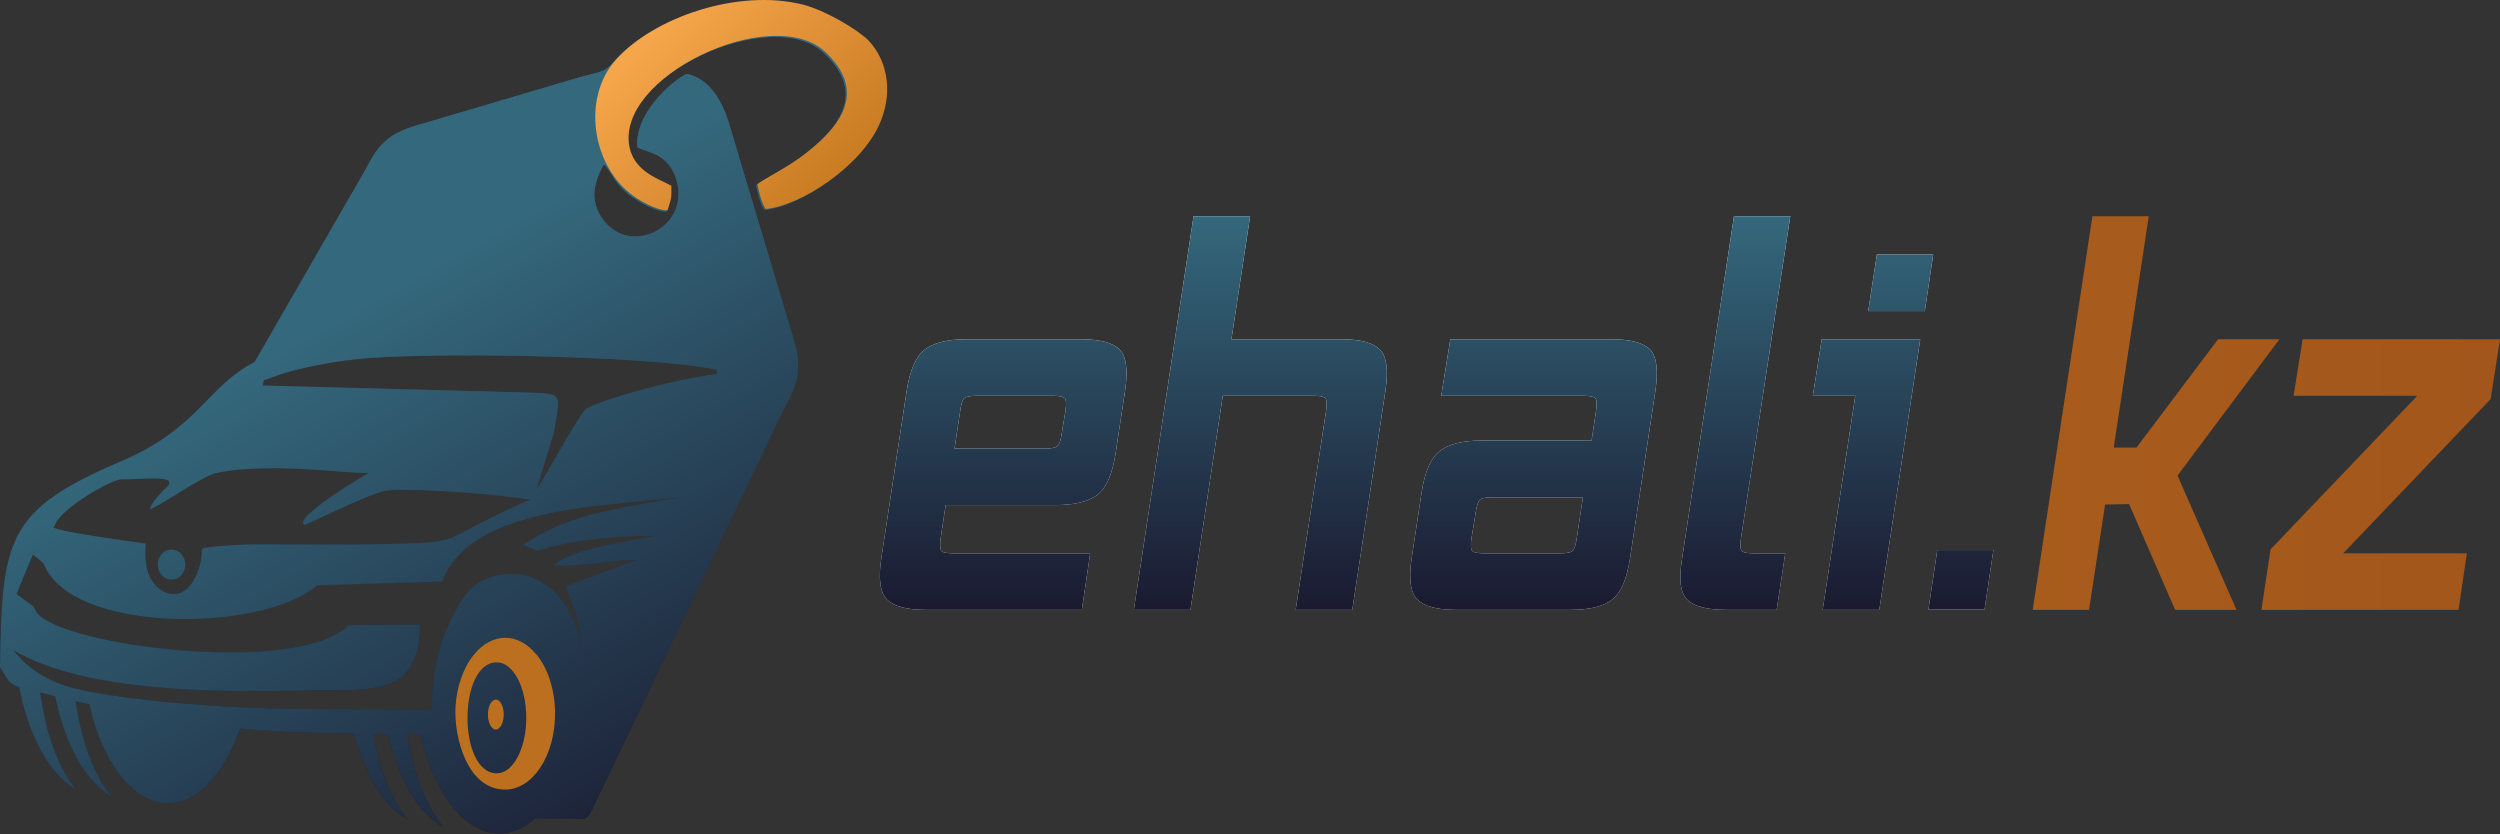 <svg width="1798" height="600" viewBox="0 0 1798 600" fill="none" xmlns="http://www.w3.org/2000/svg">
<rect x="0" y="0" width="1798" height="600" fill="#333333" stroke="none"/>
<path d="M778.04 438.598H665.612C652.162 438.598 642.965 436.14 638.022 431.225C632.964 426.309 631.584 416.298 633.883 401.192L651.989 281.603C654.288 266.497 658.657 256.426 665.094 251.391C671.532 246.476 681.533 244.018 695.098 244.018H777.523C791.088 244.018 800.342 246.476 805.286 251.391C810.114 256.426 811.378 266.497 809.079 281.603L802.354 325.842C800.055 340.948 795.687 350.959 789.249 355.874C782.811 360.79 772.81 363.248 759.245 363.248H680.096L676.475 387.345C675.901 392.261 676.13 395.258 677.165 396.337C678.315 397.416 681.189 397.955 685.787 397.955H784.076L778.04 438.598ZM763.556 311.995L766.315 295.27C767.005 290.355 766.775 287.358 765.625 286.279C764.476 285.2 761.659 284.66 757.176 284.66H702.513C697.915 284.66 694.984 285.2 693.719 286.279C692.339 287.358 691.305 290.235 690.615 295.27L686.477 322.605H751.313C755.796 322.605 758.785 322.066 760.28 320.987C761.774 319.908 762.866 316.91 763.556 311.995ZM972.549 438.598H931.854L953.754 295.27C954.443 290.355 954.213 287.358 953.064 286.279C951.914 285.2 949.098 284.66 944.614 284.66H879.433L856.154 438.598H815.459L858.396 155.54H899.091L885.641 244.018H964.79C978.355 244.018 987.551 246.476 992.379 251.391C997.323 256.306 998.645 266.317 996.345 281.423L972.549 438.598ZM1129.64 438.598H1047.21C1033.65 438.598 1024.4 436.14 1019.45 431.225C1014.39 426.309 1013.01 416.298 1015.31 401.192L1022.38 354.436C1024.68 339.33 1029.05 329.319 1035.49 324.403C1041.93 319.368 1051.93 316.85 1065.49 316.85H1144.64L1147.92 295.27C1148.61 290.355 1148.38 287.358 1147.23 286.279C1146.08 285.2 1143.26 284.66 1138.78 284.66H1036.52L1043.08 244.018H1159.13C1172.58 244.018 1181.77 246.476 1186.72 251.391C1191.54 256.426 1192.75 266.317 1190.51 281.423L1172.4 401.013C1170.1 416.238 1165.79 426.309 1159.47 431.225C1153.15 436.14 1143.2 438.598 1129.64 438.598ZM1133.95 387.345L1138.43 357.673H1073.42C1068.94 357.673 1066.01 358.152 1064.63 359.111C1063.25 360.19 1062.16 363.247 1061.35 368.283L1058.25 387.345C1057.56 392.261 1057.79 395.258 1058.94 396.337C1060.09 397.416 1062.91 397.955 1067.39 397.955H1122.05C1126.54 397.955 1129.47 397.416 1130.85 396.337C1132.23 395.258 1133.26 392.261 1133.95 387.345ZM1277.76 438.598H1241.55C1227.87 438.598 1218.56 436.2 1213.62 431.404C1208.62 426.729 1207.24 417.018 1209.65 402.451L1247.07 155.54H1287.59L1252.07 387.345C1251.38 392.261 1251.61 395.258 1252.76 396.337C1253.91 397.416 1256.78 397.955 1261.38 397.955H1283.97L1277.76 438.598ZM1351.57 438.598H1310.87L1334.32 284.66H1303.8L1310.18 244.018H1381.05L1351.57 438.598ZM1384.33 223.697H1343.63L1349.84 183.054H1390.36L1384.33 223.697ZM1427.26 438.418H1386.91L1393.29 395.618H1433.65L1427.26 438.418Z" fill="white"/>
<path d="M778.04 438.598H665.612C652.162 438.598 642.965 436.14 638.022 431.225C632.964 426.309 631.584 416.298 633.883 401.192L651.989 281.603C654.288 266.497 658.657 256.426 665.094 251.391C671.532 246.476 681.533 244.018 695.098 244.018H777.523C791.088 244.018 800.342 246.476 805.286 251.391C810.114 256.426 811.378 266.497 809.079 281.603L802.354 325.842C800.055 340.948 795.687 350.959 789.249 355.874C782.811 360.79 772.81 363.248 759.245 363.248H680.096L676.475 387.345C675.901 392.261 676.13 395.258 677.165 396.337C678.315 397.416 681.189 397.955 685.787 397.955H784.076L778.04 438.598ZM763.556 311.995L766.315 295.27C767.005 290.355 766.775 287.358 765.625 286.279C764.476 285.2 761.659 284.66 757.176 284.66H702.513C697.915 284.66 694.984 285.2 693.719 286.279C692.339 287.358 691.305 290.235 690.615 295.27L686.477 322.605H751.313C755.796 322.605 758.785 322.066 760.28 320.987C761.774 319.908 762.866 316.91 763.556 311.995ZM972.549 438.598H931.854L953.754 295.27C954.443 290.355 954.213 287.358 953.064 286.279C951.914 285.2 949.098 284.66 944.614 284.66H879.433L856.154 438.598H815.459L858.396 155.54H899.091L885.641 244.018H964.79C978.355 244.018 987.551 246.476 992.379 251.391C997.323 256.306 998.645 266.317 996.345 281.423L972.549 438.598ZM1129.64 438.598H1047.21C1033.65 438.598 1024.4 436.14 1019.45 431.225C1014.39 426.309 1013.01 416.298 1015.31 401.192L1022.38 354.436C1024.68 339.33 1029.05 329.319 1035.49 324.403C1041.93 319.368 1051.93 316.85 1065.49 316.85H1144.64L1147.92 295.27C1148.61 290.355 1148.38 287.358 1147.23 286.279C1146.08 285.2 1143.26 284.66 1138.78 284.66H1036.52L1043.08 244.018H1159.13C1172.58 244.018 1181.77 246.476 1186.72 251.391C1191.54 256.426 1192.75 266.317 1190.51 281.423L1172.4 401.013C1170.1 416.238 1165.79 426.309 1159.47 431.225C1153.15 436.14 1143.2 438.598 1129.64 438.598ZM1133.95 387.345L1138.43 357.673H1073.42C1068.94 357.673 1066.01 358.152 1064.63 359.111C1063.25 360.19 1062.16 363.247 1061.35 368.283L1058.25 387.345C1057.56 392.261 1057.79 395.258 1058.94 396.337C1060.09 397.416 1062.91 397.955 1067.39 397.955H1122.05C1126.54 397.955 1129.47 397.416 1130.85 396.337C1132.23 395.258 1133.26 392.261 1133.95 387.345ZM1277.76 438.598H1241.55C1227.87 438.598 1218.56 436.2 1213.62 431.404C1208.62 426.729 1207.24 417.018 1209.65 402.451L1247.07 155.54H1287.59L1252.07 387.345C1251.38 392.261 1251.61 395.258 1252.76 396.337C1253.91 397.416 1256.78 397.955 1261.38 397.955H1283.97L1277.76 438.598ZM1351.57 438.598H1310.87L1334.32 284.66H1303.8L1310.18 244.018H1381.05L1351.57 438.598ZM1384.33 223.697H1343.63L1349.84 183.054H1390.36L1384.33 223.697ZM1427.26 438.418H1386.91L1393.29 395.618H1433.65L1427.26 438.418Z" fill="url(#paint0_linear_1_233)"/>
<path fill-rule="evenodd" clip-rule="evenodd" d="M404.884 588.546H384.881C376.949 595.56 368.327 599.336 359.015 599.336C333.84 599.336 311.94 570.023 302.284 527.942C299.18 527.942 296.076 527.942 292.972 527.942C297.283 556.356 306.422 579.914 318.665 594.66C300.904 584.949 286.419 560.132 279.005 527.942C275.441 527.822 271.877 527.762 268.314 527.762C272.969 554.018 281.764 575.778 293.317 589.625C276.418 580.274 262.451 557.615 254.691 527.583C224.86 527.223 198.477 526.324 172.611 523.986C161.403 556.356 142.435 577.756 120.88 577.756C95.532 577.756 73.805 548.623 64.148 506.542C60.93 505.823 57.711 505.103 54.492 504.384C58.63 533.697 67.942 557.974 80.53 573.08C61.734 562.65 46.732 535.675 39.662 500.787C36.099 499.948 32.535 499.049 28.971 498.09C32.937 527.942 42.249 552.759 55.009 568.045C36.041 557.615 20.694 529.92 13.797 494.133C5.865 491.975 5.003 487.3 0.002 480.106C1.381 388.032 4.485 366.991 86.393 332.103C143.469 307.826 147.953 278.693 183.13 260.35L263.14 121.518C272.969 102.096 280.557 95.263 303.836 88.968L417.126 55.519C433.163 51.023 434.198 52.642 441.785 44.01C469.202 13.258 529.9 -7.782 576.803 4.087C592.322 8.043 615.601 21.711 623.706 30.163C636.294 43.111 641.467 64.691 632.845 87.17C620.257 119.36 574.906 148.853 549.73 151.011C546.799 146.515 544.902 139.502 543.868 133.207C547.834 129.611 565.767 121.159 579.217 110.728C606.635 89.328 621.292 65.051 592.495 38.075C554.559 2.468 440.75 55.879 451.786 106.952C455.58 124.396 473.513 129.611 481.79 134.286C482.135 144.177 481.445 144.177 479.031 152.27C470.237 151.91 457.649 144.177 452.131 139.861C442.302 131.949 440.578 125.475 436.784 120.979C434.543 118.101 437.129 120.619 434.198 118.281C427.818 129.97 422.989 143.997 434.198 158.564C454.373 184.46 496.103 163.06 486.619 129.791C480.928 109.829 465.236 109.829 458.339 105.873C456.27 78.178 490.24 53.361 494.378 53.181C510.76 57.138 519.726 72.963 524.727 90.227L570.423 242.906C578.182 267.543 572.32 278.333 562.491 296.676L429.542 574.519C420.748 593.042 424.024 588.546 404.884 588.546ZM363.326 567.865C383.156 567.865 399.193 543.408 399.193 513.376C399.193 496.112 394.02 480.826 385.915 470.755H385.743C372.638 454.57 354.015 454.75 340.909 470.755C332.633 480.826 328.494 494.853 327.632 507.801C326.252 529.561 335.736 567.865 363.326 567.865ZM362.292 378.68C344.531 385.694 327.977 396.664 319.527 414.467V414.647H319.355V414.827V415.007L319.182 415.187V415.366V415.546H319.01V415.726V415.906H318.838V416.086V416.266H318.665V416.445V416.625L318.493 416.805V416.985V417.165L318.32 417.344V417.524V417.704H318.148V417.884V418.064L317.975 418.244C288.086 419.083 258.14 419.982 228.136 420.941C187.786 455.649 49.836 455.649 31.385 405.116L23.626 398.822L11.9 427.235L24.143 436.227C24.373 436.707 24.603 437.126 24.833 437.486C25.178 438.205 25.523 438.865 25.867 439.464L26.04 440.004H26.212C40.697 464.101 214.168 486.58 250.553 449.715C267.796 449.355 284.695 449.175 301.939 449.355C302.111 466.079 298.318 476.33 292.11 483.703C277.97 500.428 240.551 495.392 219.859 496.651C153.643 498.09 61.562 497.55 10.693 468.237H10.521L9.831 467.698C10.061 468.058 10.291 468.357 10.521 468.597C10.751 468.957 10.98 469.256 11.21 469.496L11.555 469.856C11.9 470.216 12.188 470.575 12.417 470.935H12.59L12.762 471.295C26.385 486.58 42.077 492.875 62.079 497.011C94.67 503.485 141.917 507.261 177.095 508.88C221.066 510.678 265.21 509.779 309.181 510.139H309.354H309.698H309.871H310.043H310.388H310.561C310.388 482.984 316.251 460.505 325.39 443.96C331.425 430.113 340.22 418.783 353.152 415.007C356.371 414.048 359.475 413.388 362.464 413.029C365.223 412.669 368.04 412.609 370.913 412.849C401.262 414.827 416.782 447.557 417.644 466.079C419.196 452.772 411.609 434.249 406.78 421.661L457.649 402.778C437.474 402.778 418.506 408.173 398.158 406.554C411.953 393.966 452.821 389.65 471.444 385.334C443.854 385.334 413.678 387.852 387.122 395.764H386.95C386.605 395.884 386.26 396.004 385.915 396.124C382.927 394.446 379.708 393.067 376.259 391.988C380.225 389.29 384.191 386.773 388.502 384.435C419.541 367.351 456.615 364.114 490.412 357.28C451.097 362.315 401.78 363.215 362.292 378.68ZM381.777 359.438C341.254 353.144 287.282 351.346 279.177 352.604C264.692 354.762 219.859 378.321 218.652 377.422C211.065 371.667 265.21 340.016 265.21 340.016C256.76 341.095 224.515 336.24 191.752 336.779C178.991 336.959 166.059 337.858 154.678 340.376C146.056 342.174 109.844 367.171 108.12 365.912C106.913 365.013 113.465 356.201 119.501 350.806C130.881 340.556 98.808 345.231 87.6 344.692C80.53 344.332 41.559 366.811 39.318 378.5C28.799 380.838 104.844 390.909 104.844 390.909C104.326 397.023 104.499 403.138 105.533 408.173C109.327 427.235 132.951 438.925 142.952 409.072C145.539 401.699 145.194 394.686 145.194 394.686C148.298 393.247 160.713 392.348 176.577 391.628C187.268 391.089 239.344 392.168 277.798 391.269C335.736 390.01 313.32 389.83 374.879 362.136C375.052 361.956 380.915 359.618 381.777 359.438ZM378.501 516.253C378.501 538.193 369.017 556.176 357.291 556.176C329.184 556.176 329.184 476.33 357.291 476.33C369.017 476.33 378.501 494.133 378.501 516.253ZM356.601 503.125C353.497 503.125 350.911 507.801 350.911 513.915C350.911 519.85 353.497 524.705 356.601 524.705C359.705 524.705 362.292 519.85 362.292 513.915C362.292 507.801 359.705 503.125 356.601 503.125ZM377.983 282.29C406.263 283.189 402.814 282.289 398.331 311.243L385.915 351.885C394.02 340.016 416.264 298.654 421.093 294.518C427.645 288.764 485.584 272.399 515.415 269.162L515.588 265.925C465.236 255.135 298.49 253.156 256.071 258.372C236.758 260.53 218.307 264.126 202.27 268.982L189.682 273.478L188.82 277.254L377.983 282.29ZM133.296 406.015C133.296 416.625 121.053 420.582 115.362 412.489C114.155 410.691 113.465 408.533 113.465 406.015C113.465 400.081 117.776 395.225 123.294 395.225C128.812 395.225 133.296 400.081 133.296 406.015Z" fill="url(#paint1_linear_1_233)"/>
<path fill-rule="evenodd" clip-rule="evenodd" d="M1608.49 438.598H1564.35L1531.24 362.528L1513.99 362.888L1502.44 438.598H1461.92L1504.85 155.54H1545.38L1520.2 321.886H1536.58L1595.21 244.018H1639.36L1566.07 342.027L1608.49 438.598ZM1768.17 438.598H1626.42L1632.98 395.078L1738.51 284.66H1649.53L1656.08 244.018H1798L1791.27 286.998L1685.22 397.955H1774.2L1768.17 438.598Z" fill="url(#paint2_linear_1_233)"/>
<path fill-rule="evenodd" clip-rule="evenodd" d="M403.501 496.827C416.951 538.369 398.156 562.826 381.602 568.94C328.836 588.722 327.112 554.194 323.146 525.78C318.835 496.288 328.146 540.527 327.801 484.239C327.284 410.867 390.051 455.106 403.501 496.827Z" fill="url(#paint3_linear_1_233)"/>
<path fill-rule="evenodd" clip-rule="evenodd" d="M404.884 588.546H384.881C376.949 595.56 368.327 599.336 359.015 599.336C333.84 599.336 311.94 570.023 302.284 527.942C299.18 527.942 296.076 527.942 292.972 527.942C297.283 556.356 306.422 579.914 318.665 594.66C300.904 584.949 286.419 560.132 279.005 527.942C275.441 527.822 271.877 527.762 268.314 527.762C272.969 554.018 281.764 575.778 293.317 589.625C276.418 580.274 262.451 557.615 254.691 527.583C224.86 527.223 198.477 526.324 172.611 523.986C161.403 556.356 142.435 577.756 120.88 577.756C95.532 577.756 73.805 548.623 64.148 506.542C60.93 505.823 57.711 505.103 54.492 504.384C58.63 533.697 67.942 557.974 80.53 573.08C61.734 562.65 46.732 535.675 39.662 500.787C36.099 499.948 32.535 499.049 28.971 498.09C32.937 527.942 42.249 552.759 55.009 568.045C36.041 557.615 20.694 529.92 13.797 494.133C5.865 491.975 5.003 487.3 0.002 480.106C1.381 388.032 4.485 366.991 86.393 332.103C143.469 307.826 147.953 278.693 183.13 260.35L263.14 121.518C272.969 102.096 280.557 95.263 303.836 88.968L417.126 55.519C433.163 51.023 434.198 52.642 441.785 44.01C469.202 13.258 529.9 -7.782 576.803 4.087C592.322 8.043 615.601 21.711 623.706 30.163C636.294 43.111 641.467 64.691 632.845 87.17C620.257 119.36 574.906 148.853 549.73 151.011C546.799 146.515 544.902 139.502 543.868 133.207C547.834 129.611 565.767 121.159 579.217 110.728C606.635 89.328 621.292 65.051 592.495 38.075C554.559 2.468 440.75 55.879 451.786 106.952C455.58 124.396 473.513 129.611 481.79 134.286C482.135 144.177 481.445 144.177 479.031 152.27C470.237 151.91 457.649 144.177 452.131 139.861C442.302 131.949 440.578 125.475 436.784 120.979C434.543 118.101 437.129 120.619 434.198 118.281C427.818 129.97 422.989 143.997 434.198 158.564C454.373 184.46 496.103 163.06 486.619 129.791C480.928 109.829 465.236 109.829 458.339 105.873C456.27 78.178 490.24 53.361 494.378 53.181C510.76 57.138 519.726 72.963 524.727 90.227L570.423 242.906C578.182 267.543 572.32 278.333 562.491 296.676L429.542 574.519C420.748 593.042 424.024 588.546 404.884 588.546ZM363.326 567.865C383.156 567.865 399.193 543.408 399.193 513.376C399.193 496.112 394.02 480.826 385.915 470.755H385.743C372.638 454.57 354.015 454.75 340.909 470.755C332.633 480.826 328.494 494.853 327.632 507.801C326.252 529.561 335.736 567.865 363.326 567.865ZM362.292 378.68C344.531 385.694 327.977 396.664 319.527 414.467V414.647H319.355V414.827V415.007L319.182 415.187V415.366V415.546H319.01V415.726V415.906H318.838V416.086V416.266H318.665V416.445V416.625L318.493 416.805V416.985V417.165L318.32 417.344V417.524V417.704H318.148V417.884V418.064L317.975 418.244C288.086 419.083 258.14 419.982 228.136 420.941C187.786 455.649 49.836 455.649 31.385 405.116L23.626 398.822L11.9 427.235L24.143 436.227C24.373 436.707 24.603 437.126 24.833 437.486C25.178 438.205 25.523 438.865 25.867 439.464L26.04 440.004H26.212C40.697 464.101 214.168 486.58 250.553 449.715C267.796 449.355 284.695 449.175 301.939 449.355C302.111 466.079 298.318 476.33 292.11 483.703C277.97 500.428 240.551 495.392 219.859 496.651C153.643 498.09 61.562 497.55 10.693 468.237H10.521L9.831 467.698C10.061 468.058 10.291 468.357 10.521 468.597C10.751 468.957 10.98 469.256 11.21 469.496L11.555 469.856C11.9 470.216 12.188 470.575 12.417 470.935H12.59L12.762 471.295C26.385 486.58 42.077 492.875 62.079 497.011C94.67 503.485 141.917 507.261 177.095 508.88C221.066 510.678 265.21 509.779 309.181 510.139H309.354H309.698H309.871H310.043H310.388H310.561C310.388 482.984 316.251 460.505 325.39 443.96C331.425 430.113 340.22 418.783 353.152 415.007C356.371 414.048 359.475 413.388 362.464 413.029C365.223 412.669 368.04 412.609 370.913 412.849C401.262 414.827 416.782 447.557 417.644 466.079C419.196 452.772 411.609 434.249 406.78 421.661L457.649 402.778C437.474 402.778 418.506 408.173 398.158 406.554C411.953 393.966 452.821 389.65 471.444 385.334C443.854 385.334 413.678 387.852 387.122 395.764H386.95C386.605 395.884 386.26 396.004 385.915 396.124C382.927 394.446 379.708 393.067 376.259 391.988C380.225 389.29 384.191 386.773 388.502 384.435C419.541 367.351 456.615 364.114 490.412 357.28C451.097 362.315 401.78 363.215 362.292 378.68ZM381.777 359.438C341.254 353.144 287.282 351.346 279.177 352.604C264.692 354.762 219.859 378.321 218.652 377.422C211.065 371.667 265.21 340.016 265.21 340.016C256.76 341.095 224.515 336.24 191.752 336.779C178.991 336.959 166.059 337.858 154.678 340.376C146.056 342.174 109.844 367.171 108.12 365.912C106.913 365.013 113.465 356.201 119.501 350.806C130.881 340.556 98.808 345.231 87.6 344.692C80.53 344.332 41.559 366.811 39.318 378.5C28.799 380.838 104.844 390.909 104.844 390.909C104.326 397.023 104.499 403.138 105.533 408.173C109.327 427.235 132.951 438.925 142.952 409.072C145.539 401.699 145.194 394.686 145.194 394.686C148.298 393.247 160.713 392.348 176.577 391.628C187.268 391.089 239.344 392.168 277.798 391.269C335.736 390.01 313.32 389.83 374.879 362.136C375.052 361.956 380.915 359.618 381.777 359.438ZM378.501 516.253C378.501 538.193 369.017 556.176 357.291 556.176C329.184 556.176 329.184 476.33 357.291 476.33C369.017 476.33 378.501 494.133 378.501 516.253ZM356.601 503.125C353.497 503.125 350.911 507.801 350.911 513.915C350.911 519.85 353.497 524.705 356.601 524.705C359.705 524.705 362.292 519.85 362.292 513.915C362.292 507.801 359.705 503.125 356.601 503.125ZM377.983 282.29C406.263 283.189 402.814 282.289 398.331 311.243L385.915 351.885C394.02 340.016 416.264 298.654 421.093 294.518C427.645 288.764 485.584 272.399 515.415 269.162L515.588 265.925C465.236 255.135 298.49 253.156 256.071 258.372C236.758 260.53 218.307 264.126 202.27 268.982L189.682 273.478L188.82 277.254L377.983 282.29ZM133.296 406.015C133.296 416.625 121.053 420.582 115.362 412.489C114.155 410.691 113.465 408.533 113.465 406.015C113.465 400.081 117.776 395.225 123.294 395.225C128.812 395.225 133.296 400.081 133.296 406.015Z" fill="url(#paint4_linear_1_233)"/>
<path fill-rule="evenodd" clip-rule="evenodd" d="M453.169 139.137C458.514 143.453 471.102 151.186 480.069 151.366C482.483 143.273 483.173 143.453 482.828 133.562C474.379 128.887 456.618 123.671 452.824 106.228C441.788 55.155 555.596 1.744 593.532 37.351C622.157 64.326 607.5 88.424 580.082 109.824C566.805 120.434 548.871 128.887 544.733 132.483C545.94 138.777 547.664 145.791 550.596 150.287C575.944 148.129 621.295 118.636 633.71 86.446C642.504 63.787 637.159 42.387 624.744 29.259C616.639 20.986 593.188 7.319 577.668 3.363C530.765 -8.506 470.068 12.534 442.823 43.106C418.682 70.261 425.752 117.377 453.169 139.137Z" fill="url(#paint5_linear_1_233)"/>
<defs>
<linearGradient id="paint0_linear_1_233" x1="1033.23" y1="155.54" x2="1033.23" y2="438.598" gradientUnits="userSpaceOnUse">
<stop stop-color="#34687C"/>
<stop offset="1" stop-color="#1A1A30"/>
</linearGradient>
<linearGradient id="paint1_linear_1_233" x1="318.554" y1="0.726" x2="318.554" y2="599.336" gradientUnits="userSpaceOnUse">
<stop stop-color="#34687C"/>
<stop offset="1" stop-color="#1A1A30"/>
</linearGradient>
<linearGradient id="paint2_linear_1_233" x1="322.001" y1="339.372" x2="1797.99" y2="339.372" gradientUnits="userSpaceOnUse">
<stop stop-color="#BD701E"/>
<stop offset="1" stop-color="#A2561B"/>
</linearGradient>
<linearGradient id="paint3_linear_1_233" x1="322.004" y1="390.949" x2="1798" y2="390.949" gradientUnits="userSpaceOnUse">
<stop stop-color="#BD701E"/>
<stop offset="1" stop-color="#A2561B"/>
</linearGradient>
<linearGradient id="paint4_linear_1_233" x1="250.684" y1="55.837" x2="545.812" y2="586.441" gradientUnits="userSpaceOnUse">
<stop stop-color="#34687C"/>
<stop offset="0.244" stop-color="#34687C"/>
<stop offset="1" stop-color="#1A1A30"/>
</linearGradient>
<linearGradient id="paint5_linear_1_233" x1="470.684" y1="24.544" x2="583.88" y2="142.522" gradientUnits="userSpaceOnUse">
<stop stop-color="#F5A54A"/>
<stop offset="1" stop-color="#CA7C23"/>
</linearGradient>
</defs>
</svg>
